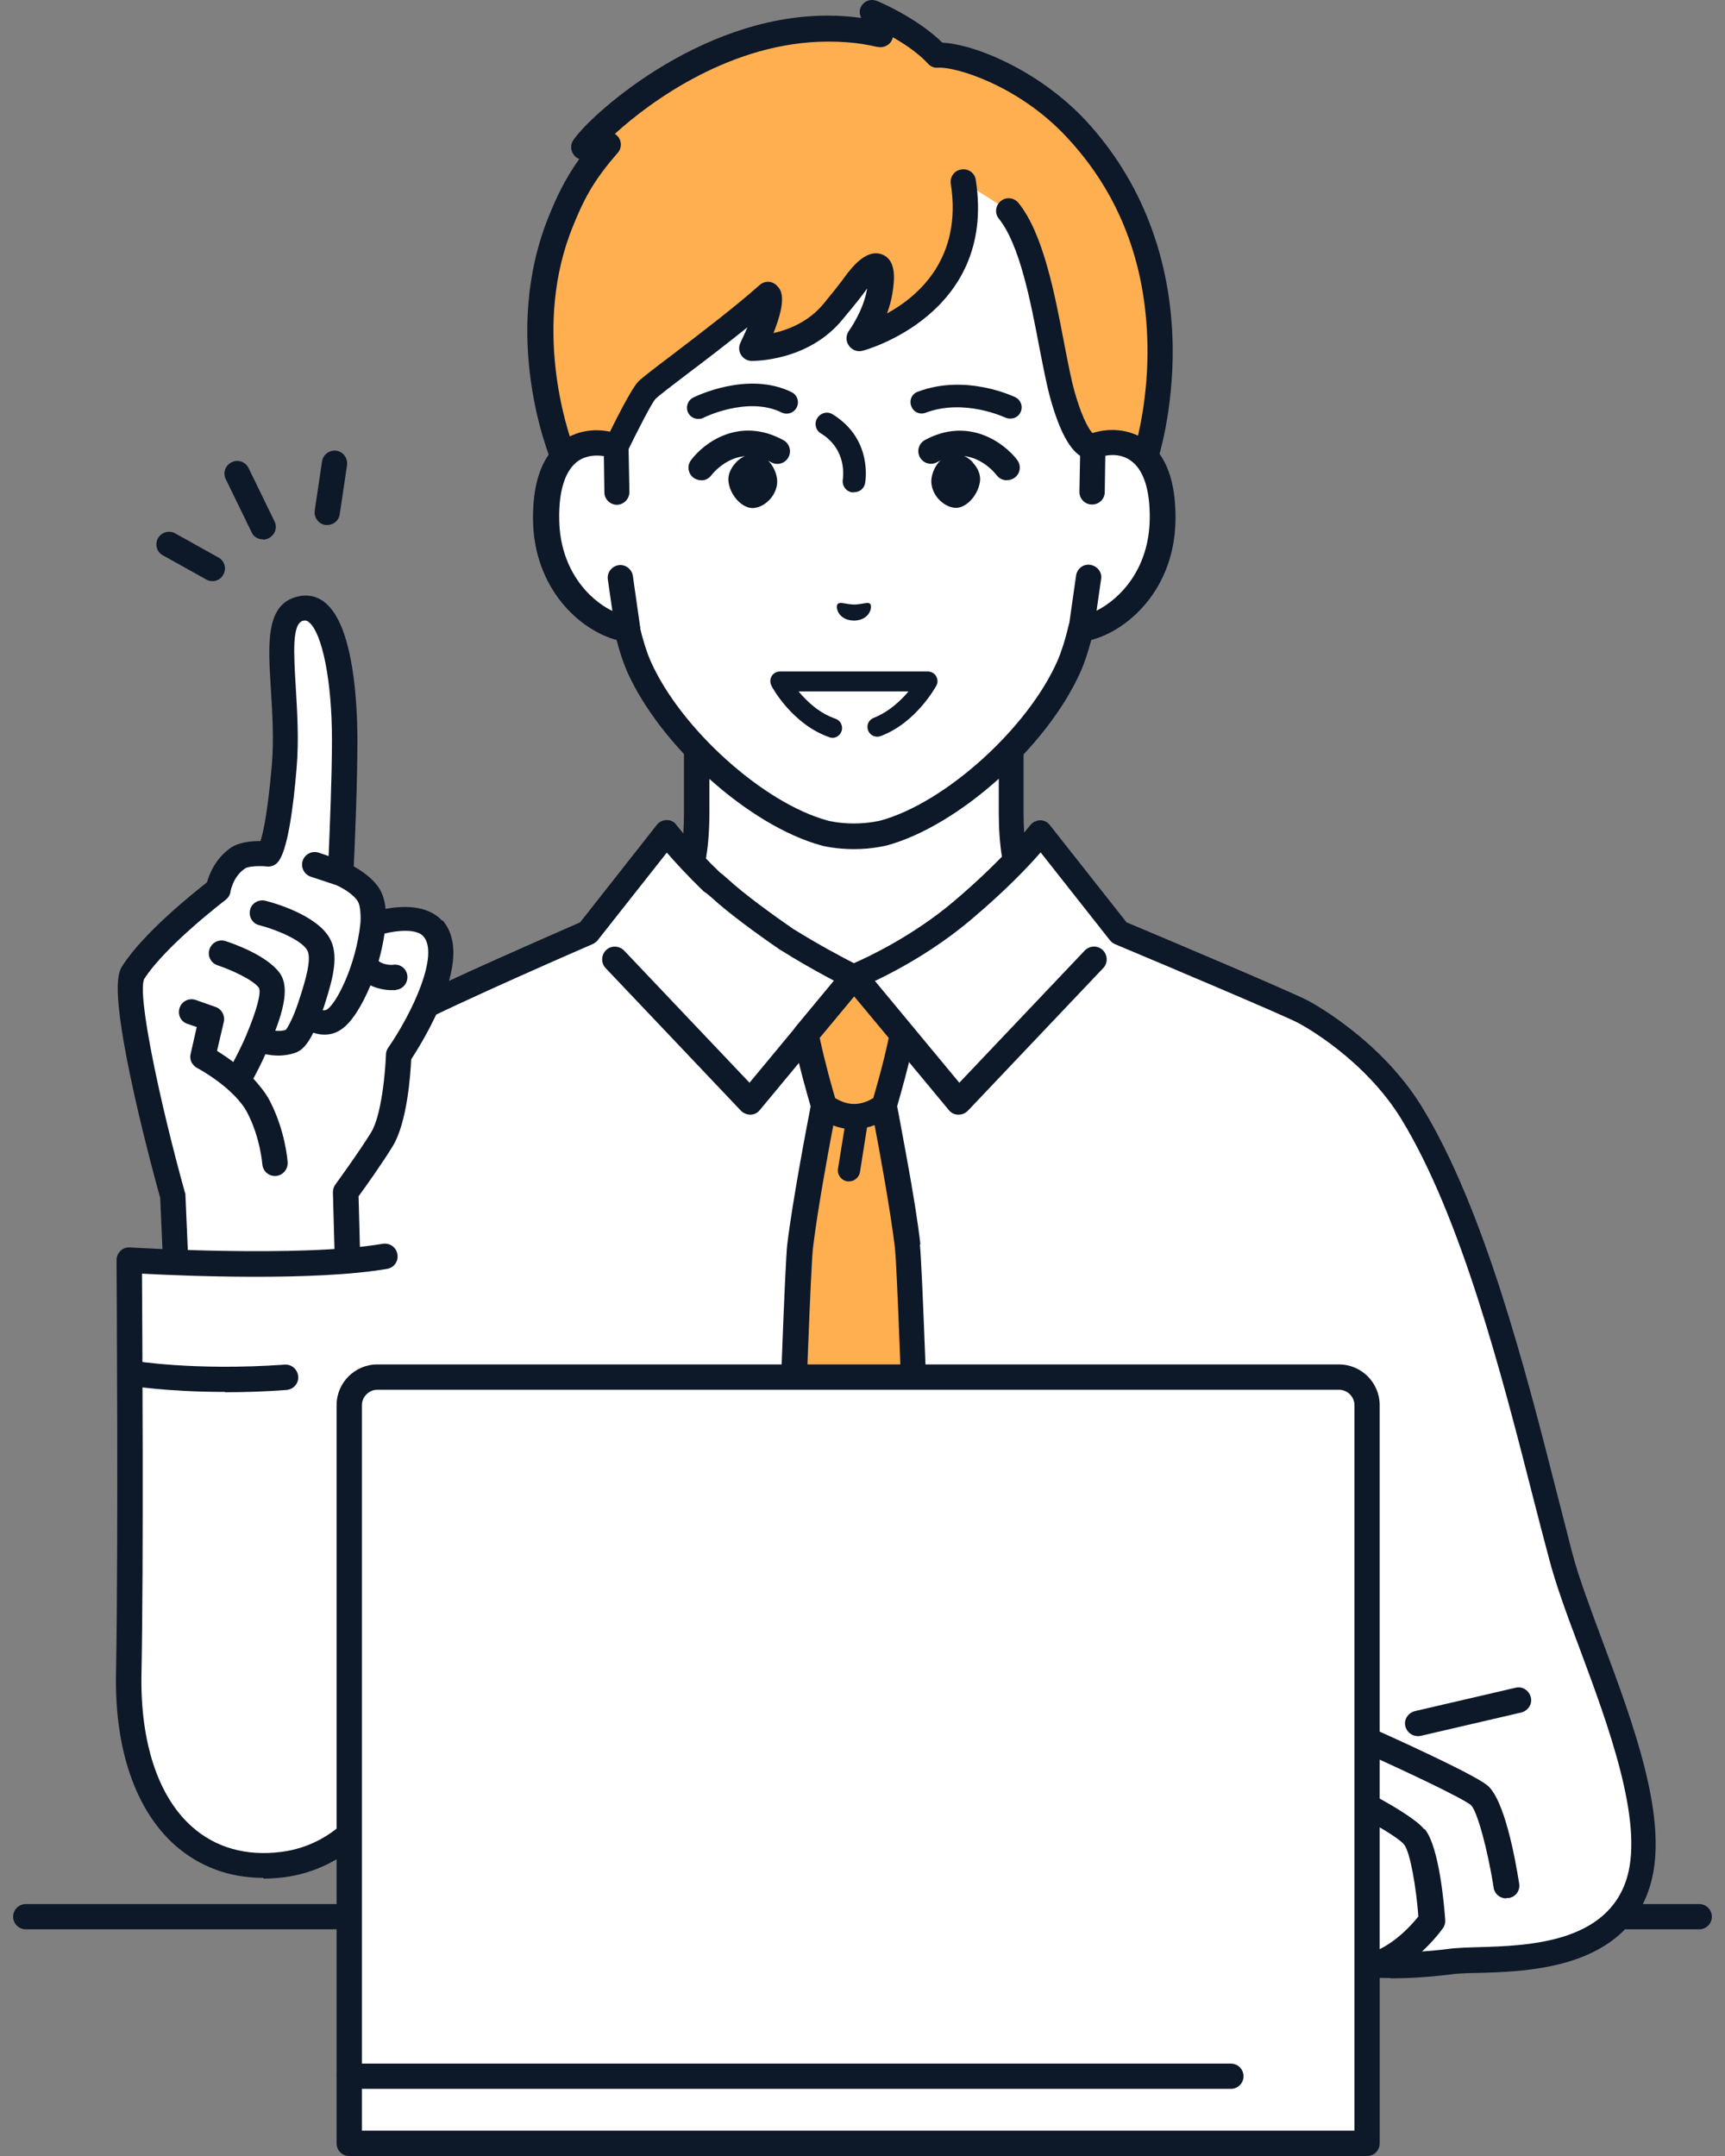 <?xml version="1.0" encoding="UTF-8"?>
<svg id="_レイヤー_4" data-name="レイヤー_4" xmlns="http://www.w3.org/2000/svg" xmlns:xlink="http://www.w3.org/1999/xlink" viewBox="0 0 160 200">
  <rect x="0" y="0" width="160" height="200" fill="#808080" stroke="none"/>
  <defs>
    <style>
      .cls-1 {
        fill: #fff;
      }

      .cls-2 {
        fill: none;
      }

      .cls-3 {
        fill: #0d1828;
      }

      .cls-4 {
        fill: #ffaf50;
      }

      .cls-5 {
        clip-path: url(#clippath);
      }
    </style>
    <clipPath id="clippath">
      <rect class="cls-2" width="160" height="200"/>
    </clipPath>
  </defs>
  <g class="cls-5">
    <g>
      <path class="cls-1" d="M79.22,71.13l-14.58-7.83v12.05c0,6.1-1.51,8.58-4.3,11.5-2.22,2.35-12.52,8.01-12.52,8.01l20.58,19.51h21.63l20.58-19.51s-10.3-5.66-12.52-8.01c-2.79-2.95-4.3-5.4-4.3-11.5v-12.05l-14.58,7.83h.03Z"/>
      <path class="cls-3" d="M90.04,115.58c-.31,0-.63-.13-.86-.37-.44-.47-.42-1.2.05-1.67l19.43-18.42c-2.97-1.7-9.55-5.5-11.4-7.46-3.05-3.23-4.62-6.03-4.62-12.31v-10.07l-12.86,6.89c-.34.18-.76.18-1.12,0l-12.86-6.89v10.07c0,6.29-1.57,9.08-4.62,12.31-1.85,1.96-8.43,5.77-11.4,7.46l19.43,18.42c.47.44.5,1.2.05,1.67s-1.2.5-1.67.05l-20.58-19.51c-.26-.26-.42-.63-.37-.99.05-.37.26-.7.6-.89,2.82-1.57,10.51-5.97,12.23-7.8,2.74-2.9,3.97-5.14,3.97-10.7v-12.05c0-.42.21-.81.57-1.02s.78-.23,1.15-.03l14.03,7.54,14.03-7.54c.37-.21.81-.18,1.15.03.37.21.57.6.57,1.02v12.05c0,5.56,1.23,7.8,3.97,10.7,1.72,1.83,9.42,6.23,12.23,7.8.34.18.55.5.6.89.05.37-.08.76-.37.99l-20.58,19.51c-.23.21-.52.31-.81.31h.03Z"/>
      <path class="cls-3" d="M157.61,178.97H2.39c-.65,0-1.17-.52-1.17-1.17s.52-1.17,1.17-1.17h155.22c.65,0,1.17.52,1.17,1.17s-.52,1.17-1.17,1.17Z"/>
      <path class="cls-1" d="M144.83,144.3c-3.03-11.4-7.07-30.1-13.85-41.11-3.21-5.22-8.4-8.48-10.02-9.34-1.59-.86-17.09-7.36-17.09-7.36l-7.3-9.26s-2.4,3.13-7.23,7.2c-4.83,4.07-10.12,6.16-10.12,6.16,0,0-3-1.46-6.23-3.5-2.01-1.38-4.62-3.26-6.16-4.7-.26-.23-.5-.44-.73-.6-2.56-2.45-4.23-4.59-4.23-4.59l-7.3,9.26s-12.97,5.61-16.88,7.72c-3.89,2.09-6.81,4.64-9.44,8.97-6.78,11.01-10.83,29.71-13.85,41.11-2.14,8.09,21.63,20.53,21.63,20.53l.57,12.94h76.07c3,2.14,10.1,5.74,22.33,4.1,3.86-.34,14.69.76,17.09-7.43,2.3-7.88-5.11-22.04-7.25-30.16h0v.05Z"/>
      <path class="cls-3" d="M129.02,183.49c-8.53,0-13.9-2.61-16.72-4.51H36.59c-.63,0-1.15-.5-1.17-1.12l-.55-12.29c-1.67-.91-6.47-3.6-11.17-6.99-7.96-5.79-11.48-10.67-10.46-14.56.47-1.75.97-3.65,1.46-5.69,2.82-11.09,6.68-26.27,12.52-35.74,2.63-4.28,5.58-7.07,9.89-9.39,3.63-1.96,14.77-6.78,16.7-7.64l7.12-9.05c.23-.29.57-.44.91-.44h0c.37,0,.7.16.91.47,0,0,1.62,2.09,4.04,4.41.26.18.52.42.78.65,1.51,1.38,4.1,3.26,6,4.57,2.4,1.49,4.67,2.69,5.63,3.18,1.38-.6,5.53-2.56,9.31-5.77,4.64-3.94,7.02-6.99,7.04-7.02.23-.29.55-.44.91-.47h0c.37,0,.7.16.91.44l7.12,9.03c2.17.91,15.37,6.47,16.9,7.3.68.37,6.76,3.76,10.46,9.76,5.82,9.47,9.7,24.65,12.52,35.74.52,2.03,1.02,3.97,1.46,5.69h0c.6,2.3,1.67,5.11,2.79,8.14,2.92,7.83,6.21,16.67,4.46,22.64-2.27,7.83-11.27,8.06-16.1,8.19-.78,0-1.46.05-1.98.08-2.19.29-4.23.42-6.1.42h0l.08-.03ZM37.71,176.63h74.95c.23,0,.47.08.68.21,3,2.14,9.78,5.45,21.5,3.89h.05c.6-.05,1.3-.08,2.14-.1,4.54-.13,12.1-.31,13.9-6.52,1.51-5.24-1.77-14.09-4.41-21.18-1.15-3.05-2.22-5.95-2.84-8.35-.47-1.75-.97-3.68-1.49-5.71-2.79-10.93-6.6-25.9-12.23-35.09-3.37-5.48-8.95-8.58-9.57-8.9-1.28-.68-12.68-5.5-16.98-7.3-.18-.08-.34-.21-.47-.37l-6.42-8.14c-1.12,1.3-3.26,3.55-6.44,6.23-4.9,4.15-10.23,6.29-10.46,6.37-.31.13-.65.1-.94-.03-.13-.05-3.1-1.51-6.34-3.55,0,0-.03,0-.05-.03-1.98-1.36-4.67-3.31-6.29-4.8-.21-.18-.42-.37-.63-.5-.05-.03-.1-.08-.13-.1-1.46-1.41-2.63-2.69-3.39-3.57l-6.42,8.14c-.13.16-.29.26-.44.34-.13.05-12.97,5.63-16.77,7.67-3.97,2.14-6.57,4.62-9,8.56-5.63,9.16-9.44,24.13-12.23,35.09-.52,2.03-1.02,3.97-1.49,5.71-1.38,5.24,12.16,14.56,21.03,19.2.37.18.6.57.63.99l.52,11.82h0l.05.03Z"/>
      <path class="cls-3" d="M88.9,103.4h-.03c-.34,0-.65-.16-.86-.42l-8.77-10.57-8.77,10.57c-.21.26-.52.42-.86.42s-.65-.13-.89-.37l-12.55-13.23c-.44-.47-.42-1.2.05-1.67.47-.44,1.2-.42,1.67.05l11.63,12.26,8.82-10.64c.23-.26.55-.42.91-.42s.68.16.91.42l8.82,10.64,11.63-12.26c.44-.47,1.2-.5,1.67-.05s.5,1.2.05,1.67l-12.55,13.23c-.23.23-.52.37-.86.37h-.05Z"/>
      <path class="cls-4" d="M84.23,115.58c-.57-4.83-2.22-13.02-2.22-13.02,0,0,1.07-3.44,1.67-6.6l-4.41-5.32-.05-.05-.05.05-4.41,5.32c.6,3.16,1.67,6.6,1.67,6.6,0,0-1.64,8.17-2.22,13.02-.42,3.6-2.22,62.22-2.22,62.22h14.4s-1.77-58.59-2.22-62.22h.05Z"/>
      <path class="cls-3" d="M85.37,115.43c-.23-2.03-.68-4.85-1.33-8.37-.47-2.5-.68-3.76-.83-4.43.26-.91,1.1-3.76,1.62-6.44.05-.34-.03-.7-.26-.97l-4.41-5.32-.05-.05-.05-.05c-.23-.23-.52-.37-.86-.37s-.63.13-.86.37l-.05.05-.05.05-4.41,5.32c-.23.26-.31.63-.26.97.52,2.69,1.36,5.53,1.62,6.44-.29,1.51-1.64,8.48-2.17,12.81-.42,3.63-2.14,59.92-2.22,62.32,0,.31.1.63.34.86.23.23.52.37.83.37h14.4c.31,0,.63-.13.83-.37.23-.23.34-.52.34-.86-.08-2.4-1.8-58.7-2.22-62.32h.05ZM79.22,92.42l3.21,3.86c-.47,2.3-1.17,4.67-1.43,5.58-.34.21-.99.55-1.77.55s-1.43-.34-1.77-.55c-.26-.89-.94-3.26-1.43-5.58l3.21-3.86h0ZM73.24,176.63c.26-8.4,1.77-57.65,2.17-60.91.42-3.47,1.38-8.71,1.88-11.32.31.13.65.21,1.04.29l-.6,3.7c-.1.57.29,1.1.86,1.2h.16c.5,0,.94-.37,1.02-.89l.65-4.12c.26-.05.5-.13.7-.21.5,2.61,1.46,7.88,1.88,11.32h0c.39,3.23,1.9,52.49,2.17,60.91h-11.97l.05.03Z"/>
      <path class="cls-1" d="M137.13,166.53c-1.41-1.1-9.7-4.8-9.7-4.8l-8.92,1.64,4.15,2.06,17.03,9.5s-1.12-7.3-2.56-8.4h0Z"/>
      <path class="cls-3" d="M139.69,176.1c-.57,0-1.07-.42-1.15-.99-.55-3.55-1.54-7.15-2.11-7.67-.91-.7-5.95-3.08-9.13-4.51l-5.11.94,1.02.5c.57.29.81.99.52,1.57s-.99.81-1.57.52l-4.15-2.06c-.44-.23-.7-.7-.63-1.23.08-.5.44-.89.94-.99l8.92-1.64c.23-.05.47,0,.7.08.86.39,8.48,3.81,9.97,4.96,1.62,1.25,2.63,6.81,3,9.16.1.65-.34,1.25-.99,1.33h-.18l-.05.05Z"/>
      <path class="cls-1" d="M122.65,165.43s-7.51,1.07-9.91.63-6.18-1.72-6.18-1.72c0,0-4.67-2.19-6.89-1.15-3.42,1.62-7.38,6.81-7.38,6.81,0,0-.91,2.01-2.71,5.79-1.77,3.78-1.83,5.77-.03,6.31,1.77.55,3.31-1.36,4.64-3.7,1.33-2.35,2.66-4.67,2.66-4.67l5.37-4.41.76.39-4.33,4.59s-3.78,8.92-1.2,10.23c1.64.83,3.44-1.36,3.44-1.36,0,0,.1,1.67,1.59,2.19s3.03-.78,3.03-.78c0,0,.37,1.15,1.93,1.67,1.7.57,3.26-1.7,4.96-3.76,1.54-1.88,2.5-2.79,2.5-2.79l4.28,1.59s2.48,1.98,7.28,1.25c3.65-.57,6.34-4.41,6.34-4.41,0,0-.44-6.26-1.62-7.77s-8.53-4.98-8.53-4.98h0v.05Z"/>
      <path class="cls-3" d="M132.1,169.69c-1.3-1.64-7.67-4.7-8.95-5.3-.21-.1-.44-.13-.65-.1-2.03.29-7.72.97-9.52.65-2.11-.37-5.48-1.51-5.95-1.67-.99-.47-5.3-2.3-7.83-1.1-3.63,1.72-7.64,6.94-7.8,7.15-.05.08-.1.13-.13.23,0,0-.94,2.03-2.71,5.79-1.43,3.03-1.8,4.98-1.17,6.34.23.52.76,1.25,1.88,1.59.34.1.65.16.99.16,2.58,0,4.33-3.13,5.03-4.41.47-.86.97-1.7,1.38-2.43-.21.65-.44,1.36-.63,2.09-.37,1.41-1.49,5.71.97,6.94,1.23.63,2.5.23,3.5-.39.37.55.91,1.04,1.67,1.3,1.17.44,2.3.1,3.08-.29.42.44,1.02.89,1.9,1.17.31.1.63.16.94.16,1.85,0,3.34-1.85,4.77-3.65.16-.21.34-.42.52-.63.81-.99,1.49-1.72,1.9-2.17l3.42,1.28c.7.47,3.44,2.06,8.01,1.36,4.12-.63,6.99-4.72,7.12-4.9.16-.21.23-.5.21-.76-.08-1.1-.52-6.7-1.88-8.4h0l-.08-.03ZM126.28,181.43c-4.15.63-6.29-.94-6.37-.99-.1-.08-.21-.13-.31-.18l-2.37-.89,1.33-1.1c.5-.42.57-1.15.16-1.64-.42-.5-1.15-.57-1.64-.16l-2.92,2.4h0s-.03,0-.03.03c-.05.05-1.04.99-2.61,2.9-.18.21-.37.44-.52.65-1.07,1.33-2.4,2.97-3.13,2.74-.5-.16-.78-.39-.97-.6l2.56-5.09,5.27-5.11c.47-.44.47-1.2.03-1.67-.44-.47-1.2-.47-1.67,0l-5.43,5.24c-.1.08-.18.21-.23.31l-2.82,5.58c-.37.26-1.12.65-1.7.44-.52-.18-.7-.68-.78-.97l2.37-5.92,5.11-5.63c.44-.47.39-1.23-.08-1.67s-1.23-.39-1.67.08l-5.24,5.79c-.1.1-.16.21-.21.34l-2.5,6.23c-.44.47-1.36,1.2-1.9.91-.16-.08-.6-1.04.23-4.25.5-1.9,1.2-3.7,1.43-4.3l4.17-4.43c.26-.26.37-.65.29-1.02s-.29-.68-.63-.83l-.76-.39c-.42-.21-.91-.16-1.28.13l-5.37,4.41c-.1.08-.21.21-.26.31,0,0-1.38,2.35-2.69,4.7-.91,1.62-2.22,3.47-3.26,3.16-.31-.1-.39-.21-.42-.29-.13-.29-.29-1.3,1.17-4.38,1.51-3.23,2.43-5.19,2.66-5.69.55-.7,3.99-4.98,6.89-6.37,1.17-.55,4.15.34,5.87,1.15.03,0,.08.03.1.05.16.05,3.91,1.33,6.37,1.77,2.3.39,8.27-.37,9.91-.57,3.42,1.62,7.17,3.7,7.8,4.49.57.7,1.12,3.94,1.33,6.68-.68.86-2.77,3.21-5.32,3.6h0l.03.05Z"/>
      <path class="cls-3" d="M131.5,161.05c-.52,0-1.02-.37-1.15-.91-.16-.63.26-1.25.89-1.41l9.34-2.17c.63-.16,1.25.26,1.41.89s-.26,1.25-.89,1.41l-9.34,2.17c-.08,0-.18.03-.26.03h0Z"/>
      <path class="cls-1" d="M24.9,79.24s-1.96-.21-2.82.37c-1.57,1.04-1.85,2.92-1.85,2.92,0,0-5.74,4.3-7.88,7.67-1.49,2.32,3.65,20.71,3.65,20.71l.83,19.04,15.68-2.03-.47-17.24s2.24-3.1,3.37-4.9c1.36-2.24,1.54-7.8,1.54-7.8,0,0,5.95-8.66,3.16-11.79-1.57-1.75-5.53-.39-5.53-.39,0,0,.16-1.77-.37-2.66-.7-1.25-2.63-2.06-2.63-2.06,0,0,.39-7.38.39-12.42s-.81-12.94-4.1-12.18c-3.21.73-.91,7.54-1.51,14.74-.6,7.2-1.46,8.03-1.46,8.03h0Z"/>
      <path class="cls-3" d="M41.03,85.43c-1.36-1.51-3.7-1.41-5.27-1.12-.05-.6-.21-1.25-.5-1.75-.57-1.02-1.7-1.77-2.45-2.19.1-2.03.34-7.67.34-11.71,0-3.1-.29-10.57-3-12.76-.73-.6-1.62-.78-2.5-.57-3.03.68-2.79,4.33-2.53,8.53.13,2.22.31,4.72.08,7.25-.37,4.23-.78,6.13-1.04,6.91h-.03c-.81,0-1.93.1-2.69.6-1.43.97-2.03,2.45-2.24,3.23-1.3,1.02-5.87,4.67-7.83,7.72-.39.6-1.17,1.85,1.12,12.13.99,4.41,2.14,8.63,2.37,9.42l.83,18.91c.03.63.55,1.12,1.17,1.12h.05c.65-.03,1.15-.57,1.12-1.23l-.83-19.04c0-.08,0-.18-.05-.26-2.32-8.35-4.43-18.29-3.78-19.8,2.01-3.13,7.51-7.3,7.57-7.36.23-.18.42-.47.44-.76,0,0,.23-1.41,1.36-2.14.29-.21,1.33-.26,2.03-.18.34.03.7-.08.94-.34.97-.94,1.51-5.3,1.8-8.77.23-2.71.05-5.3-.08-7.59-.18-3.03-.37-5.87.7-6.1.21-.05.37,0,.52.13,1.25,1.02,2.14,5.5,2.14,10.9,0,3.55-.21,8.37-.31,10.8l-.91-.31c-.63-.21-1.28.13-1.49.73-.21.63.13,1.28.73,1.49l2.35.78c.63.26,1.7.91,2.06,1.57.21.37.26,1.38.21,1.98-.42,3.94-2.22,7.41-3.08,7.98-.13.1-.29.1-.42.08.08-.21.16-.44.23-.68.76-2.4,1.3-4.49.39-6.05-1.23-2.11-5.14-3.23-5.92-3.42-.63-.16-1.28.21-1.43.83-.16.63.21,1.28.83,1.43,1.54.39,3.94,1.38,4.46,2.32.47.78-.23,3-.6,4.17-.18.57-.34,1.04-.5,1.46h0c-.42,1.07-.73,1.59-.89,1.77-.31.1-.65.1-.97.08,1.02-2.66,1.15-4.33.42-5.35-1.2-1.67-4.41-2.77-5.03-2.97s-1.28.13-1.49.76c-.21.63.13,1.28.76,1.49,1.28.42,3.31,1.36,3.83,2.09.23.5-.26,2.19-1.12,4.25,0,0,0,.03-.03.05,0,.03,0,.05-.03.1-.34.81-.76,1.64-1.2,2.48-.57-.44-1.12-.78-1.51-1.04l.63-2.69c.13-.57-.18-1.17-.76-1.38l-1.85-.65c-.6-.21-1.28.1-1.49.73s.1,1.28.73,1.49l.86.29-.57,2.5c-.13.52.13,1.04.6,1.3.03,0,3.47,1.85,4.67,4.17s1.38,4.75,1.38,4.75c.05.63.55,1.1,1.17,1.1s.05,0,.08,0c.65-.05,1.12-.6,1.1-1.25,0-.13-.21-2.92-1.64-5.69-.39-.76-.94-1.43-1.54-2.09.29-.55.7-1.33,1.12-2.27.37.08.78.13,1.23.13s1.07-.08,1.62-.29c.44-.18.97-.57,1.59-1.83.31.1.65.18,1.02.18.52,0,1.07-.13,1.59-.5.94-.63,1.9-2.17,2.69-4.07.68.31,1.38.44,1.93.44s.34,0,.47-.03c.65-.08,1.1-.68,1.02-1.33s-.68-1.1-1.33-.99c-.03,0-.73.08-1.33-.34.23-.83.42-1.7.55-2.56,1.17-.29,2.97-.47,3.6.26,1.49,1.67-.99,7.04-3.26,10.33-.13.18-.21.39-.21.63-.05,1.46-.39,5.61-1.38,7.23-1.07,1.75-3.29,4.8-3.31,4.83-.16.21-.23.47-.23.73l.47,17.24c0,.65.57,1.17,1.2,1.15.65,0,1.15-.55,1.15-1.2l-.44-16.83c.63-.86,2.27-3.16,3.18-4.67,1.33-2.19,1.64-6.68,1.7-8.03.44-.68,1.59-2.5,2.53-4.62,1.72-3.86,1.83-6.65.34-8.32h0l.03.05Z"/>
      <path class="cls-1" d="M26.23,172.92c5.5-.7,8.77-5.03,9.78-8.09l-.31-48.31c-7.98,1.36-23.71.37-23.71.37,0,0,.18,25.93-.05,38.43-.21,11.79,5.61,18.73,14.3,17.61h0Z"/>
      <path class="cls-3" d="M24.43,174.2c-3.16,0-5.95-1.04-8.22-3.05-3.65-3.26-5.58-8.9-5.45-15.86.23-12.34.05-38.14.05-38.4,0-.31.13-.63.37-.86s.55-.34.89-.31c.16,0,15.68.97,23.43-.34.65-.1,1.25.31,1.36.97s-.31,1.25-.97,1.36c-6.78,1.15-18.81.65-22.72.44.03,5.35.16,26.4-.05,37.23-.1,6.26,1.54,11.27,4.67,14.06,2.19,1.96,5.06,2.77,8.3,2.35,5.27-.68,8.01-4.9,8.82-7.28.21-.63.86-.94,1.49-.73s.94.86.73,1.49c-1.3,3.89-5.14,8.14-10.75,8.87-.65.08-1.3.13-1.96.13h0l.03-.05Z"/>
      <path class="cls-3" d="M24.38,50.03c-.44,0-.86-.23-1.04-.65l-2.4-4.93c-.29-.57-.05-1.28.55-1.57.57-.29,1.28-.05,1.57.55l2.4,4.93c.29.57.05,1.28-.55,1.57-.16.08-.34.13-.52.13v-.03Z"/>
      <path class="cls-3" d="M19.69,53.91c-.21,0-.39-.05-.57-.16l-4.02-2.24c-.57-.31-.76-1.04-.44-1.59s1.04-.76,1.59-.44l4.02,2.24c.57.31.76,1.04.44,1.59-.21.39-.6.6-1.02.6h0Z"/>
      <path class="cls-3" d="M30.36,48.7h-.18c-.65-.1-1.07-.7-.99-1.33l.68-4.57c.1-.65.7-1.07,1.33-.99.65.1,1.07.7.99,1.33l-.68,4.57c-.08.57-.57.99-1.15.99h0Z"/>
      <path class="cls-3" d="M20.86,129.12c-5.45,0-8.77-.57-8.95-.6-.63-.1-1.07-.73-.97-1.36.1-.65.73-1.07,1.36-.94h0c.05,0,5.63.97,14.11.37.63-.05,1.2.44,1.25,1.1.05.65-.44,1.2-1.1,1.25-2.09.16-4.02.21-5.71.21h0v-.03Z"/>
      <path class="cls-1" d="M35,127.77c-1.43,0-2.61,1.17-2.61,2.61v68.48h94.41v-68.48c0-1.43-1.17-2.61-2.61-2.61H35Z"/>
      <path class="cls-3" d="M126.8,200H32.39c-.65,0-1.17-.52-1.17-1.17v-68.48c0-2.09,1.7-3.78,3.78-3.78h89.19c2.09,0,3.78,1.7,3.78,3.78v68.48c0,.65-.52,1.17-1.17,1.17ZM33.57,197.65h92.06v-67.3c0-.78-.65-1.43-1.43-1.43H35c-.78,0-1.43.65-1.43,1.43v67.3Z"/>
      <path class="cls-3" d="M114.2,193.77H32.39c-.65,0-1.17-.52-1.17-1.17s.52-1.17,1.17-1.17h81.78c.65,0,1.17.52,1.17,1.17s-.52,1.17-1.17,1.17h.03Z"/>
      <path class="cls-1" d="M101.34,41.39v-11.37c0-3.29-.81-6.52-2.4-9.39-3.03-5.48-9.1-13.2-19.62-13.23h-.18c-10.51.05-16.59,7.75-19.62,13.23-1.59,2.87-2.4,6.1-2.4,9.39v11.37c-2.45-.94-6.57-.31-6.47,6.83.1,6.34,4.72,9.76,7.54,10.1.29,1.2.63,2.4,1.1,3.44,2.92,6.63,10.85,13.77,17.24,15.5,0,0,1.15.29,2.71.29s2.71-.29,2.71-.29c6.39-1.72,14.32-8.87,17.24-15.5.44-1.07.81-2.24,1.1-3.44,2.82-.37,7.43-3.76,7.54-10.1.13-7.17-4.02-7.77-6.47-6.83h-.03Z"/>
      <path class="cls-3" d="M79.22,78.77c-1.7,0-2.97-.31-3.03-.34-6.7-1.83-14.95-9.21-18.03-16.15-.37-.86-.7-1.85-.97-2.92-3.34-.89-7.64-4.67-7.75-11.09-.05-3.6.89-6.1,2.77-7.43,1.04-.73,2.35-1.04,3.7-.91v-9.89c0-3.47.89-6.91,2.56-9.97,2.82-5.14,9.26-13.8,20.63-13.85h.21c11.37.05,17.82,8.69,20.63,13.85,1.67,3.03,2.56,6.47,2.56,9.97v9.89c1.33-.13,2.63.16,3.7.91,1.9,1.33,2.82,3.83,2.77,7.43-.1,6.42-4.41,10.2-7.75,11.09-.29,1.07-.6,2.06-.97,2.9-3.08,6.97-11.32,14.35-18,16.17-.05,0-1.3.34-3.03.34h-.03ZM55.3,42.23c-.55,0-1.15.13-1.7.5-1.2.83-1.83,2.74-1.77,5.48.1,5.77,4.28,8.69,6.5,8.95.5.05.89.42.99.89.29,1.25.63,2.35,1.02,3.26,2.77,6.26,10.46,13.2,16.46,14.82,0,0,1.02.26,2.4.26s2.4-.26,2.43-.26c6-1.62,13.7-8.56,16.46-14.84.39-.91.73-2.01,1.02-3.23.1-.47.52-.83.99-.89,2.22-.29,6.42-3.18,6.5-8.95.05-2.74-.57-4.64-1.77-5.48-1.23-.86-2.69-.42-3.1-.26-.37.13-.76.08-1.07-.13s-.5-.57-.5-.97v-11.37c0-3.08-.78-6.13-2.24-8.82-3.16-5.74-8.92-12.57-18.6-12.63h-.16c-9.65.05-15.44,6.89-18.6,12.63-1.46,2.69-2.24,5.74-2.24,8.82v11.37c0,.39-.18.76-.5.97s-.73.26-1.07.13c-.23-.08-.76-.26-1.41-.26h0l-.03.03Z"/>
      <path class="cls-4" d="M86.91,5.08c-2.22-2.37-6.03-3.94-6.03-3.94l.78,2.03h-.05c-.47-.1-.97-.21-1.43-.26-1.1-.18-2.19-.26-3.29-.26h-.1c-12.03,0-21.76,9.6-22.67,11.03l2.22-.31h0c-2.37,2.69-3.37,4.67-4.33,7.07-4.46,10.88.21,21.99.21,21.99l3.68,2.22,1.2-3.23s2.22-4.59,2.84-5.22c.86-.89,7.23-5.4,11.22-8.92.7.7-1.41,5.01-1.41,5.01,0,0,4.59.08,7.46-3.39,1.8-2.17,2.32-2.97,2.32-2.97,0,0,2.77-3.57,2.01,1.07-.39,2.35-1.88,4.36-1.88,4.36,0,0,11.43-2.92,9.65-14.53l4.25,2.71c2.97,3.68,3.81,13.04,4.96,17.09,1.49,5.24,2.82,4.77,2.82,4.77l2.17,2.77,2.71-1.77s5.77-17.4-6.42-30.5c-4.54-4.88-10.72-6.97-12.89-6.81h0Z"/>
      <path class="cls-3" d="M55.92,45.8c-.21,0-.42-.05-.6-.16l-3.68-2.22c-.21-.13-.39-.31-.47-.55-.21-.47-4.83-11.69-.23-22.9.7-1.7,1.43-3.31,2.79-5.22-.23-.08-.44-.26-.57-.47-.23-.39-.26-.86,0-1.25,1.28-2.03,11.45-11.56,23.56-11.58h.21c.99,0,1.96.08,2.92.21v-.08c-.21-.44-.1-.94.23-1.25.34-.34.83-.42,1.28-.23.16.05,3.68,1.54,6.05,3.86,2.97.13,8.92,2.56,13.25,7.17,5.19,5.58,7.98,12.83,8.11,20.95.08,6.1-1.36,10.54-1.43,10.72-.08.26-.26.47-.47.63l-2.71,1.77c-.52.34-1.2.21-1.57-.26l-1.88-2.4c-.1-.03-.21-.08-.31-.13-1.15-.6-2.11-2.37-2.97-5.43-.34-1.23-.65-2.84-1.02-4.72-.81-4.28-1.83-9.57-3.76-11.97-.42-.5-.31-1.25.18-1.64.5-.42,1.25-.31,1.64.18,2.3,2.84,3.37,8.48,4.23,12.99.34,1.75.65,3.39.97,4.51.83,2.92,1.54,3.76,1.75,3.94.34,0,.65.18.86.44l1.49,1.9,1.46-.94c.34-1.17,1.28-4.9,1.2-9.65-.13-7.62-2.63-14.11-7.49-19.3-4.49-4.83-10.36-6.55-11.92-6.44-.37.03-.7-.1-.94-.37-.91-.99-2.17-1.83-3.26-2.45-.05.18-.13.37-.26.52-.29.31-.73.47-1.15.37h-.05c-.42-.1-.86-.18-1.33-.26-1.02-.16-2.06-.23-3.1-.23h-.13c-8.84,0-16.41,5.48-19.77,8.56.13.08.23.18.34.31.31.44.29,1.04-.08,1.46-2.35,2.66-3.23,4.54-4.12,6.73-3.81,9.26-.63,18.83.08,20.74l2.14,1.28.7-1.9s.03-.08.05-.1c.86-1.77,2.4-4.85,3.05-5.53.39-.39,1.41-1.17,3.34-2.63,2.35-1.8,5.58-4.25,7.93-6.34.47-.42,1.17-.39,1.59.05.34.34,1.04,1.04-.31,4.41,1.38-.31,3.26-1.04,4.64-2.71,1.7-2.06,2.24-2.87,2.24-2.87,0,0,.03-.05.05-.05.81-1.04,2.01-2.17,3.21-1.64,1.38.6,1.04,2.63.89,3.6-.1.65-.29,1.28-.5,1.85,2.95-1.62,6.99-5.14,5.92-12.03-.1-.65.34-1.25.99-1.33.65-.1,1.25.34,1.33.99,1.93,12.5-10.38,15.81-10.51,15.83-.5.13-.99-.08-1.28-.5s-.26-.97.03-1.36c0,0,1.33-1.83,1.67-3.86v-.05c-.23.34-.89,1.23-2.3,2.9-3.18,3.86-8.19,3.81-8.4,3.81-.39,0-.78-.21-.99-.57-.21-.34-.23-.76-.05-1.12.23-.47.44-.97.65-1.43-1.88,1.51-3.86,3.03-5.48,4.25-1.43,1.1-2.79,2.11-3.08,2.43-.34.39-1.59,2.82-2.58,4.85l-1.17,3.18c-.13.31-.39.57-.7.7-.13.05-.26.05-.39.05h0ZM100.95,40.3h0ZM100.95,40.3h0Z"/>
      <path class="cls-1" d="M57.2,45.64l-.08-4.23c-2.45-.94-6.57-.31-6.47,6.83.1,6.34,4.72,9.76,7.54,10.1l-.68-4.77-.31-7.93h0Z"/>
      <path class="cls-3" d="M58.19,59.52h-.16c-3.39-.42-8.45-4.28-8.56-11.24-.05-3.6.89-6.1,2.77-7.43,1.46-1.02,3.44-1.23,5.3-.52.44.16.76.6.76,1.07l.08,4.23c0,.65-.5,1.17-1.15,1.2h0c-.63,0-1.17-.52-1.17-1.15l-.05-3.37c-.65-.1-1.57-.1-2.37.44-1.2.83-1.83,2.74-1.77,5.48.08,4.59,2.71,7.36,4.93,8.45l-.42-2.92c-.1-.65.37-1.23.99-1.33.65-.1,1.23.37,1.33.99l.68,4.77c.05.37-.08.73-.31.99-.23.23-.52.37-.83.37h0l-.03-.03Z"/>
      <path class="cls-1" d="M101.34,41.39l-.08,4.23-.31,7.93-.68,4.77c2.82-.37,7.43-3.76,7.54-10.1.13-7.17-4.02-7.77-6.47-6.83h0Z"/>
      <path class="cls-3" d="M100.27,59.52c-.31,0-.63-.13-.83-.37-.26-.26-.37-.63-.31-.99l.68-4.77c.1-.65.68-1.1,1.33-.99s1.1.68.99,1.33l-.42,2.92c2.19-1.1,4.85-3.86,4.93-8.45.05-2.74-.57-4.64-1.77-5.48-.81-.57-1.72-.57-2.35-.44l-.05,3.37c0,.65-.55,1.17-1.2,1.15-.65,0-1.17-.55-1.15-1.2l.08-4.23c0-.47.31-.91.76-1.07,1.85-.7,3.81-.5,5.3.52,1.9,1.33,2.82,3.83,2.77,7.43-.1,6.97-5.17,10.83-8.56,11.24h-.16l-.03.03Z"/>
      <path class="cls-3" d="M79.22,45.67h-.21c-.57-.1-.94-.65-.83-1.23,0-.1.44-2.71-2.03-4.23-.5-.29-.65-.94-.34-1.43s.94-.65,1.43-.34c3.73,2.3,3.03,6.23,3,6.39-.1.5-.52.83-1.02.83h0Z"/>
      <path class="cls-3" d="M68.26,42.9c.47-.5,1.07-.76,1.62-.78.44,0,.89.18,1.3.55.55.5.89,1.28.91,1.98,0,.65-.31,1.36-.86,1.85-.42.39-.91.6-1.38.63h-.05c-1.04,0-2.17-1.3-2.24-2.58-.03-.55.23-1.15.7-1.64h0Z"/>
      <path class="cls-3" d="M90.23,42.88c-.47-.5-1.07-.76-1.64-.78-.44,0-.89.18-1.3.55-.55.5-.89,1.28-.91,1.98,0,.65.31,1.36.86,1.85.42.39.91.6,1.38.63h.05c1.04,0,2.14-1.3,2.24-2.58.03-.55-.23-1.15-.7-1.64h.03Z"/>
      <path class="cls-3" d="M93.38,44.55c-.37,0-.7-.16-.94-.47-.23-.29-2.37-2.95-5.53-1.2-.57.31-1.28.1-1.59-.47s-.1-1.28.47-1.59c4.04-2.19,7.36.26,8.56,1.85.39.52.29,1.25-.23,1.64-.21.16-.47.23-.7.23h-.03Z"/>
      <path class="cls-3" d="M64.77,38.86c-.39,0-.76-.21-.94-.57-.26-.52-.05-1.15.47-1.41.21-.1,5.06-2.5,9.13-.5.52.26.73.89.47,1.41s-.89.73-1.41.47c-3.13-1.54-7.23.47-7.25.5-.16.08-.31.1-.47.1h0Z"/>
      <path class="cls-3" d="M93.7,38.83c-.16,0-.31-.03-.47-.1-.03,0-3.76-1.8-7.38-.44-.55.21-1.15-.08-1.33-.63-.21-.55.08-1.15.63-1.33,4.46-1.67,8.84.44,9.03.52.52.26.73.89.47,1.41-.18.37-.55.57-.94.57h0Z"/>
      <path class="cls-3" d="M65.03,44.55c-.23,0-.5-.08-.7-.23-.52-.39-.63-1.12-.23-1.64,1.2-1.62,4.51-4.07,8.56-1.85.57.31.78,1.02.47,1.59-.31.57-1.02.78-1.59.47-3.18-1.72-5.32.89-5.56,1.2-.23.31-.57.47-.94.47h0Z"/>
      <path class="cls-3" d="M77.7,56.03c.21-.23.78.03,1.51.05.76,0,1.3-.29,1.51-.05.21.26-.03,1.51-1.51,1.54-1.49-.03-1.75-1.28-1.51-1.54h0Z"/>
      <path class="cls-3" d="M77.23,68.44c-.1,0-.21,0-.29-.05-3.42-1.17-5.3-4.59-5.37-4.75-.16-.29-.16-.63,0-.91s.47-.44.78-.44h13.7c.31,0,.63.16.78.44.16.29.18.63,0,.91-.08.13-1.88,3.42-5.14,4.64-.47.18-.99-.05-1.17-.52s.05-.99.52-1.17c1.41-.55,2.5-1.59,3.23-2.45h-10.2c.76.91,1.9,2.01,3.42,2.53.47.16.73.68.57,1.15-.13.39-.5.63-.86.63h.03Z"/>
    </g>
  </g>
</svg>